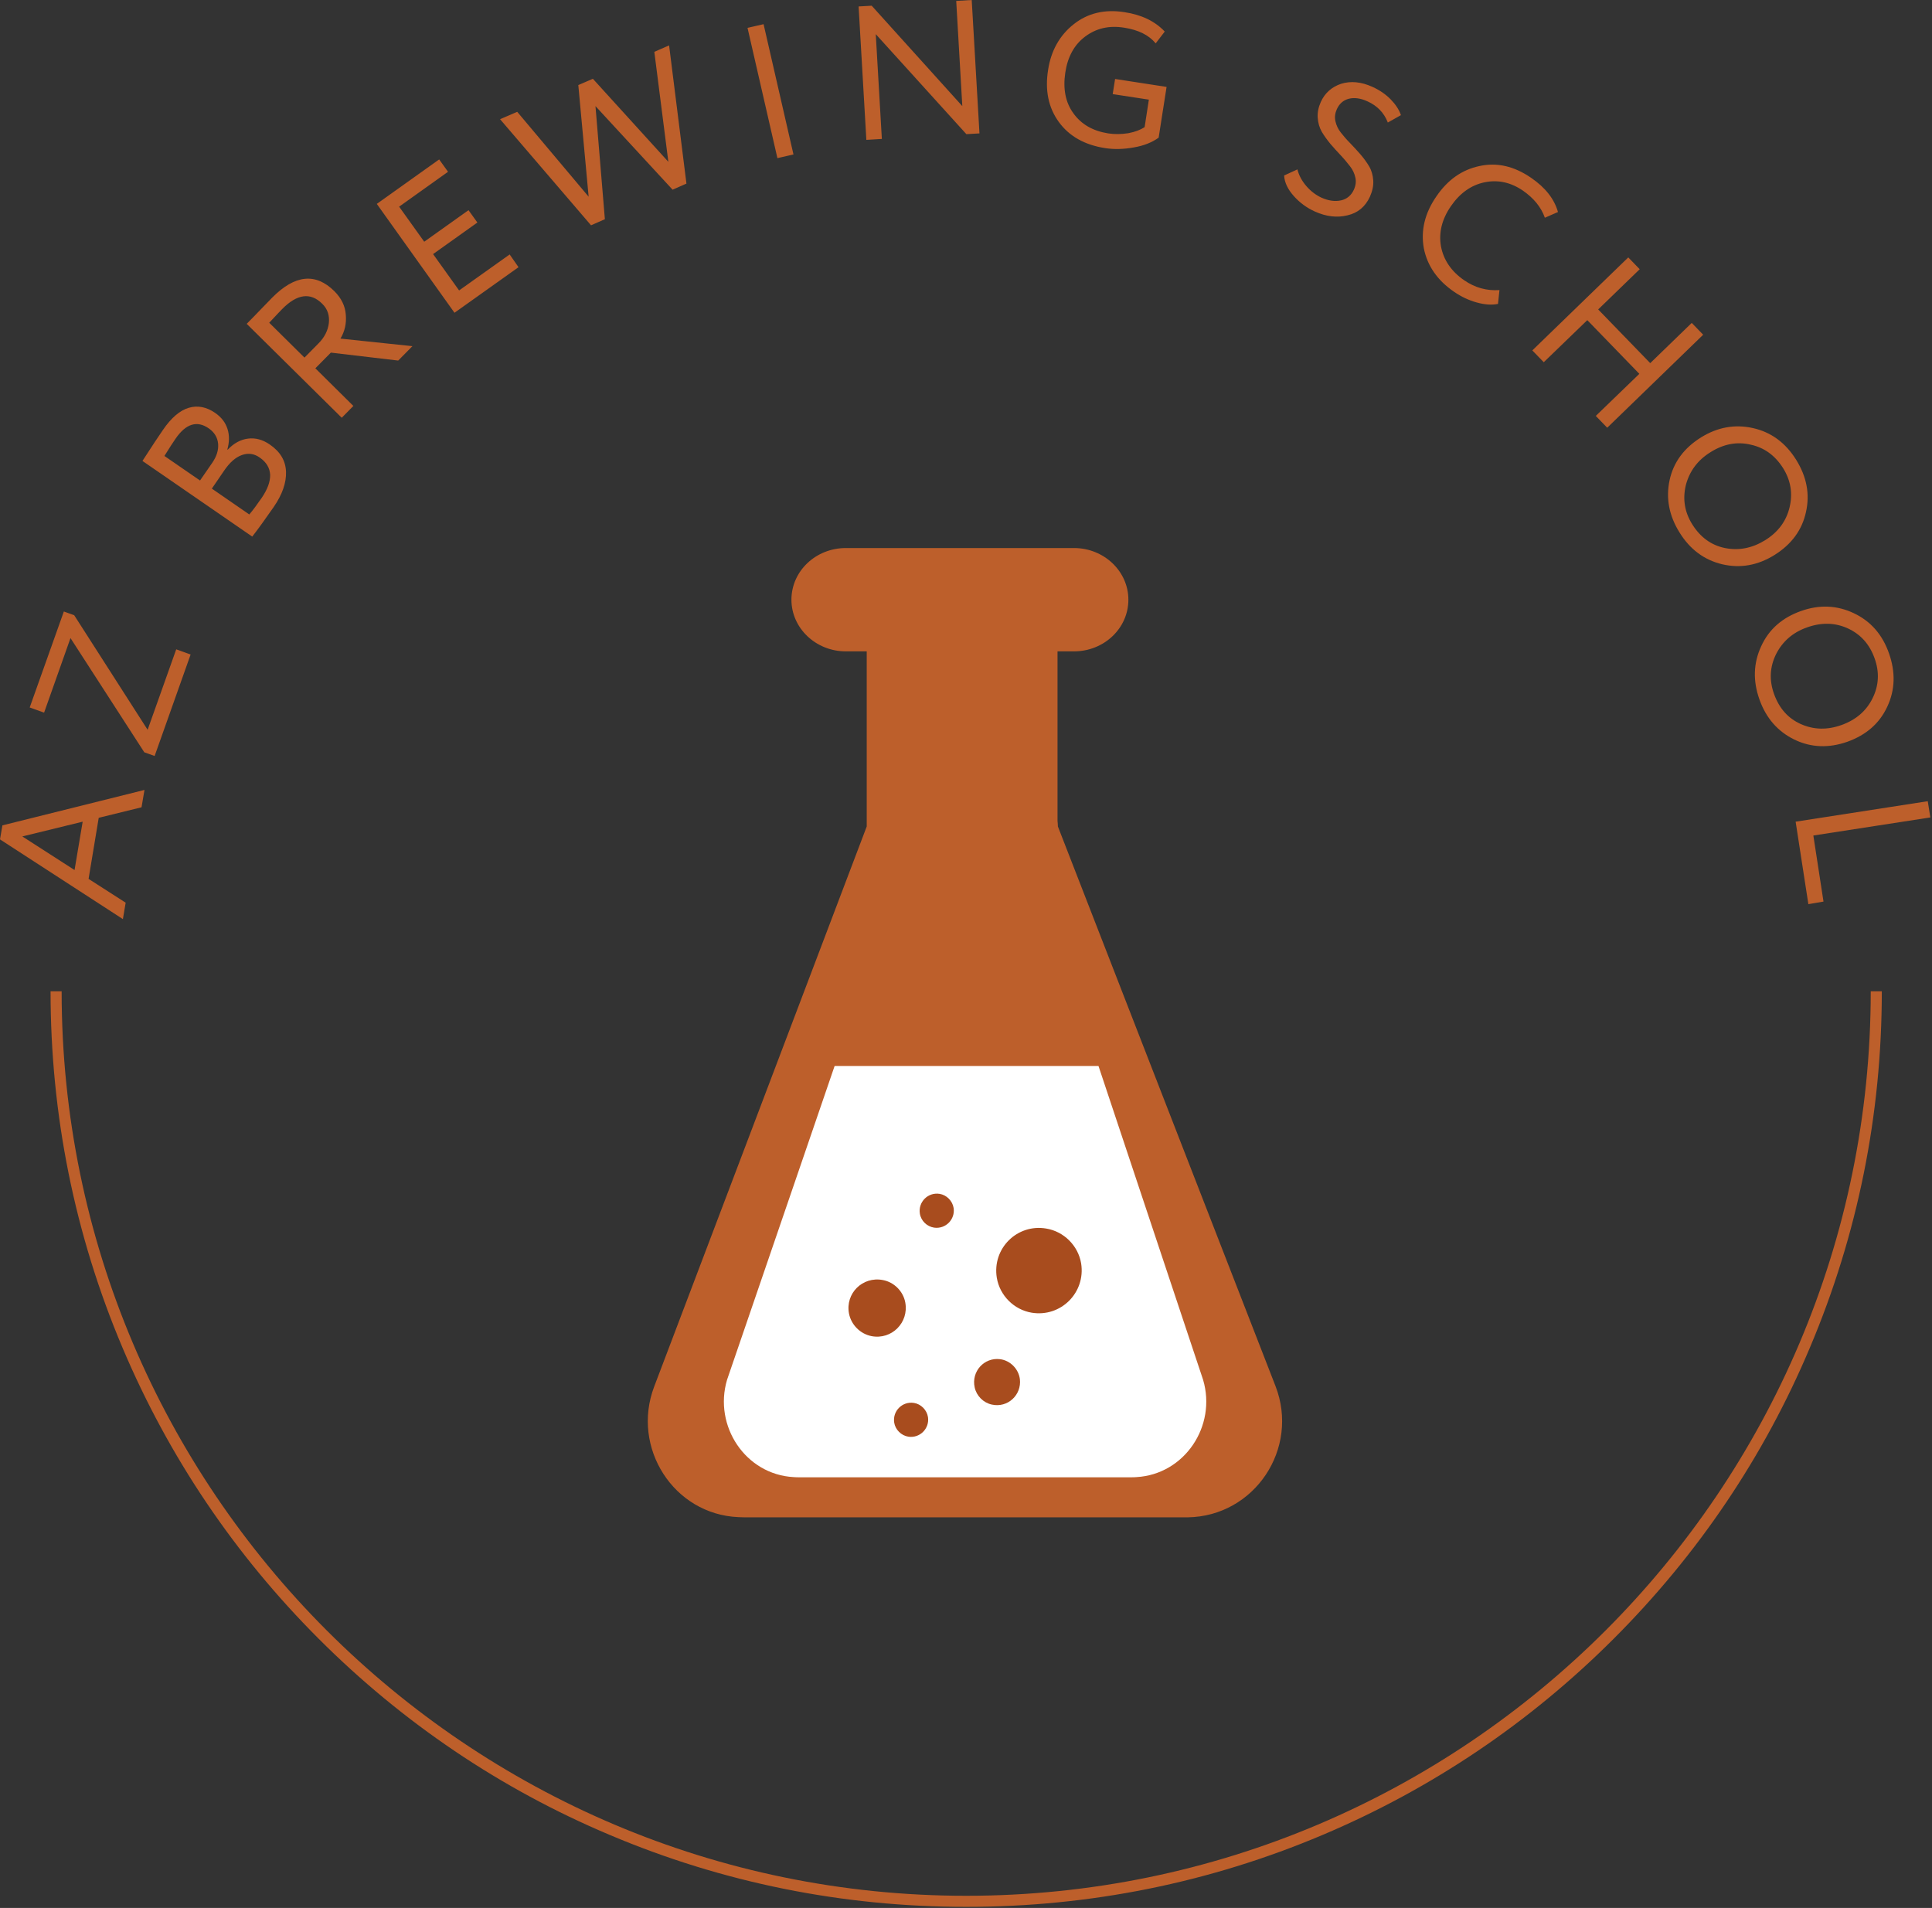 <?xml version="1.0" encoding="UTF-8"?> <svg xmlns="http://www.w3.org/2000/svg" width="1047" height="1034" viewBox="0 0 1047 1034" fill="none"><rect x="0" y="0" width="1047" height="1034" fill="#333333" stroke="none"/> <path d="M68.1 489.2L66.6 498.1L0 454.9L1.3 447.3L78.3 428.1L76.7 437.5L53.5 443.2L48 476.3L68.1 489.2ZM44.8 445.3L12.1 453.3L40.4 471.5L44.8 445.3ZM38.2 345.8L23.9 386.2L16.1 383.4L34.6 331.4L40.2 333.4L80 395.5L95.5 351.9L103.3 354.7L83.8 409.7L78.2 407.7L38.2 345.8ZM136.7 290.8L77.2 249.8C82.5 241.6 86.2 236 88.3 233C92.8 226.4 97.5 222.4 102.3 221C107.1 219.6 111.8 220.5 116.5 223.7C120 226.1 122.2 229 123.3 232.5C124.4 236 124.3 239.7 123.2 243.6L123.4 243.7C126.7 240.2 130.4 238.2 134.4 237.7C138.4 237.2 142.3 238.2 146.2 240.9C151.9 244.8 154.8 249.7 155 255.7C155.2 261.6 153 268 148.3 274.8C143.7 281.4 139.9 286.7 136.7 290.8ZM95.1 237.8C93.9 239.5 91.9 242.6 89.1 247.1L108.4 260.4L115.1 250.7C117.4 247.3 118.5 243.9 118.2 240.5C117.9 237.1 116.2 234.3 113.2 232.2C106.8 227.7 100.7 229.6 95.1 237.8ZM121.5 255L114.8 264.8L135.1 278.8C137 276.6 139.2 273.6 141.9 269.7C145 265.1 146.5 261 146.4 257.3C146.2 253.6 144.4 250.5 140.8 248C137.7 245.8 134.5 245.4 131.1 246.6C127.7 247.8 124.5 250.6 121.5 255ZM170.9 199.6L191.5 220L185.2 226.4L133.7 175.5C136.1 173.1 138.5 170.6 141.1 167.9C143.7 165.2 145.8 163 147.5 161.3C159.8 148.9 171 147.7 181.2 157.8C185 161.6 187.1 165.9 187.4 170.6C187.8 175.2 186.9 179.5 184.5 183.5L223.5 187.6L215.8 195.4L179.3 191.1L170.9 199.6ZM153 167.4C152.5 167.9 150.1 170.4 145.9 174.9L165 193.8L172.6 186.1C175.8 182.9 177.7 179.2 178.2 175.2C178.7 171 177.5 167.4 174.6 164.6C168.3 158.3 161 159.3 153 167.4ZM281 144.8L246.3 169.5L204.2 110.5L238 86.4L242.8 93.1L216.3 112L229.9 131L253.9 113.9L258.7 120.6L234.7 137.7L248.8 157.4L276.2 137.9L281 144.8ZM354.6 28.1L362.6 24.6L372 99.5L364.5 102.8L322.7 57.5L327.8 118.8L320.3 122.1L271 64.6L280.3 60.6L319 106.6L313.4 46.1L321.3 42.7L362.2 87.7L354.6 28.1ZM430 83.7L421.3 85.7L405.1 15.1L413.8 13.1L430 83.7ZM526.6 0L530.8 72.3L523.7 72.7L474.6 18.5L477.9 75.3L469.5 75.8L465.3 3.5L472.4 3.1L521.5 57.5L518.2 0.5L526.6 0ZM622.6 54L603 51L604.3 42.8L632.2 47.1L627.9 74.6C624.3 77.2 619.8 79 614.4 79.9C608.9 80.9 603.8 81 599.1 80.3C587.8 78.6 579.4 73.8 573.8 66.1C568.2 58.4 566.2 49 568 37.8C569.6 27.4 574.3 19.1 581.9 13.1C589.5 7.1 598.7 4.9 609.4 6.6C618.7 8 625.9 11.5 631.2 17.1L626.3 23.5C622.6 19 616.9 16.2 609.2 15C601.1 13.7 594.1 15.3 588.1 19.8C582.2 24.2 578.6 30.7 577.3 39.4C576 48.1 577.4 55.5 581.7 61.4C586 67.4 592.3 71 600.6 72.3C603.9 72.8 607.5 72.8 611.4 72.2C615.1 71.5 618 70.4 620.3 68.9L622.6 54ZM733.7 102.8C734.7 100.6 735 98.4 734.5 96.2C734 94 733.1 92 731.6 90.1C730.1 88.2 728.5 86.2 726.6 84.2C724.7 82.2 722.8 80.1 721 78C719.2 75.8 717.6 73.6 716.3 71.4C715 69.1 714.3 66.6 714.1 63.8C713.9 61 714.5 58.1 715.8 55.2C718 50.4 721.7 47.1 726.8 45.4C732 43.8 737.7 44.3 743.8 47.1C747.6 48.8 750.8 51 753.6 53.8C756.3 56.6 758.2 59.4 759.2 62.4L752.1 66.4C750.1 61.2 746.4 57.3 741 54.9C737.3 53.2 734 52.8 731 53.5C728 54.3 725.9 56.1 724.5 59.1C723.5 61.3 723.2 63.5 723.7 65.7C724.2 67.9 725.1 69.9 726.6 71.8C728.1 73.7 729.7 75.6 731.7 77.6C733.6 79.6 735.5 81.6 737.3 83.7C739.1 85.8 740.7 88 742 90.2C743.3 92.4 744 95 744.2 97.8C744.4 100.7 743.7 103.6 742.4 106.6C739.9 112 735.9 115.4 730.2 116.7C724.6 118.1 718.7 117.4 712.5 114.6C708.1 112.6 704.3 109.8 701.1 106.2C697.9 102.6 696.1 98.9 695.9 95.1L703.1 91.8C703.9 95 705.5 98 707.9 100.8C710.3 103.6 713.1 105.7 716.1 107.1C719.9 108.8 723.4 109.3 726.7 108.6C729.9 107.9 732.3 105.9 733.7 102.8ZM812.6 157.2L811.8 164.7C808.4 165.4 804.5 165.1 800.2 163.9C795.9 162.7 791.9 160.8 788.1 158.2C779 152 773.5 144.1 771.6 134.5C769.9 124.9 772.1 115.5 778.5 106.3C784.6 97.4 792.3 92 801.7 90C811.2 87.9 820.5 90 829.8 96.4C837.5 101.7 842.3 107.8 844.3 114.9L837.2 118C835.2 112.3 831.2 107.4 825.3 103.3C818.7 98.8 811.8 97.3 804.5 98.8C797.3 100.3 791.2 104.6 786.3 111.7C781.4 118.8 779.6 126.1 780.9 133.5C782.3 140.9 786.5 147.1 793.5 151.9C799.3 155.9 805.7 157.7 812.6 157.2ZM871 231.8L864.8 225.4L888.4 202.6L860.2 173.5L836.6 196.3L830.4 189.9L882.4 139.5L888.6 145.9L866.1 167.7L894.3 196.8L916.8 175L923 181.4L871 231.8ZM921.9 237C930.8 231.5 940.2 229.8 950 232C959.8 234.2 967.6 239.9 973.4 249.2C979.1 258.4 980.9 267.8 978.7 277.5C976.6 287.2 970.9 295 961.6 300.8C952.6 306.4 943.1 308.1 933.3 305.8C923.6 303.5 915.8 297.7 910.2 288.6C904.5 279.5 902.7 270 904.8 260.2C906.9 250.5 912.6 242.8 921.9 237ZM926.9 245.1C920 249.4 915.6 255.3 913.6 262.9C911.8 270.4 912.9 277.5 917.1 284.2C921.5 291.2 927.4 295.5 934.8 297C942.3 298.5 949.5 297.1 956.5 292.8C963.5 288.5 968 282.5 969.8 275C971.6 267.5 970.5 260.4 966.3 253.7C962 246.9 956.2 242.6 948.8 241C941.3 239.2 934 240.6 926.9 245.1ZM976.1 331.1C986 327.6 995.5 328 1004.6 332.3C1013.7 336.6 1020.1 343.8 1023.7 354.1C1027.3 364.3 1027 373.9 1022.8 382.9C1018.6 392 1011.4 398.3 1001.1 402C991.1 405.5 981.5 405.2 972.4 400.8C963.4 396.4 957.1 389.2 953.5 379.1C949.9 369 950.2 359.4 954.4 350.3C958.6 341 965.9 334.7 976.1 331.1ZM979.3 340C971.6 342.7 966 347.6 962.5 354.5C959.1 361.4 958.7 368.6 961.4 376.1C964.2 383.9 969 389.3 975.9 392.4C982.9 395.5 990.2 395.7 998 392.9C1005.8 390.1 1011.4 385.3 1014.8 378.4C1018.2 371.5 1018.6 364.3 1015.9 356.8C1013.2 349.2 1008.4 343.8 1001.5 340.6C994.6 337.4 987.2 337.2 979.3 340ZM980 490L973.1 445.3L1044.7 434.2L1046.1 443L982.7 452.8L988.2 488.6L980 490ZM716.8 994.4C775.9 969.4 829 933.6 874.5 888.1C920.1 842.5 955.9 789.5 980.8 730.4C1006.7 669.2 1019.8 604.2 1019.8 537.2H1013.8C1013.8 807.5 793.9 1027.4 523.6 1027.4C253.3 1027.4 33.4 807.5 33.4 537.2H27.4C27.4 604.2 40.5 669.2 66.4 730.4C91.4 789.5 127.2 842.6 172.7 888.1C218.2 933.6 271.3 969.5 330.4 994.4C391.6 1020.3 456.6 1033.4 523.6 1033.4C590.6 1033.4 655.6 1020.3 716.8 994.4Z" fill="#BD5F2B"></path> <path d="M573.299 447.9C573.299 446.9 573.199 445.9 573.099 444.9V353H581.999C598.299 353 611.499 340.5 611.499 325C611.499 309.6 598.299 297 581.999 297H458.399C442.099 297 428.899 309.5 428.899 325C428.899 340.4 442.099 353 458.399 353H469.699V447.9L354.499 751.5C341.999 784.5 364.999 820.7 400.199 822.2C401.299 822.2 402.399 822.3 403.499 822.3H642.599C642.899 822.3 643.199 822.3 643.599 822.3C679.899 821.8 704.399 785 691.199 751.1L573.299 447.9Z" fill="#BD5F2B"></path> <path d="M452.299 577.699L393.999 747.799C386.599 772.799 403.999 799.099 430.099 800.499C431.099 800.599 432.099 800.599 433.099 800.599H612.899C613.899 800.599 614.899 800.599 615.899 800.499C641.999 798.999 659.399 772.799 651.999 747.799L595.299 577.699H452.299Z" fill="white"></path> <path d="M490.6 705.898C492.6 716.798 483.2 726.198 472.3 724.098C466.2 722.898 461.3 717.998 460.1 711.898C458 700.998 467.4 691.598 478.4 693.698C484.5 694.798 489.5 699.798 490.6 705.898Z" fill="#A84C1E"></path> <path d="M552.701 747.397C553.701 755.997 546.101 763.097 537.501 761.197C532.901 760.197 529.201 756.497 528.201 751.897C526.301 743.197 533.401 735.497 542.001 736.597C547.501 737.297 552.001 741.897 552.701 747.397Z" fill="#A84C1E"></path> <path d="M516.799 654.699C517.699 660.899 512.399 666.199 506.199 665.299C502.299 664.699 499.099 661.599 498.499 657.699C497.499 651.399 502.899 645.999 509.199 646.999C512.999 647.599 516.199 650.799 516.799 654.699Z" fill="#A84C1E"></path> <path d="M502.9 768C503.8 774.2 498.5 779.5 492.3 778.6C488.4 778 485.2 774.8 484.6 771C483.6 764.7 489 759.3 495.3 760.3C499.1 760.9 502.3 764.1 502.9 768Z" fill="#A84C1E"></path> <path d="M585.899 684.699C588.399 700.499 574.899 713.999 559.099 711.399C549.499 709.799 541.8 702.099 540.2 692.499C537.6 676.599 551.2 663.099 567 665.799C576.6 667.399 584.299 675.099 585.899 684.699Z" fill="#A84C1E"></path> </svg> 
